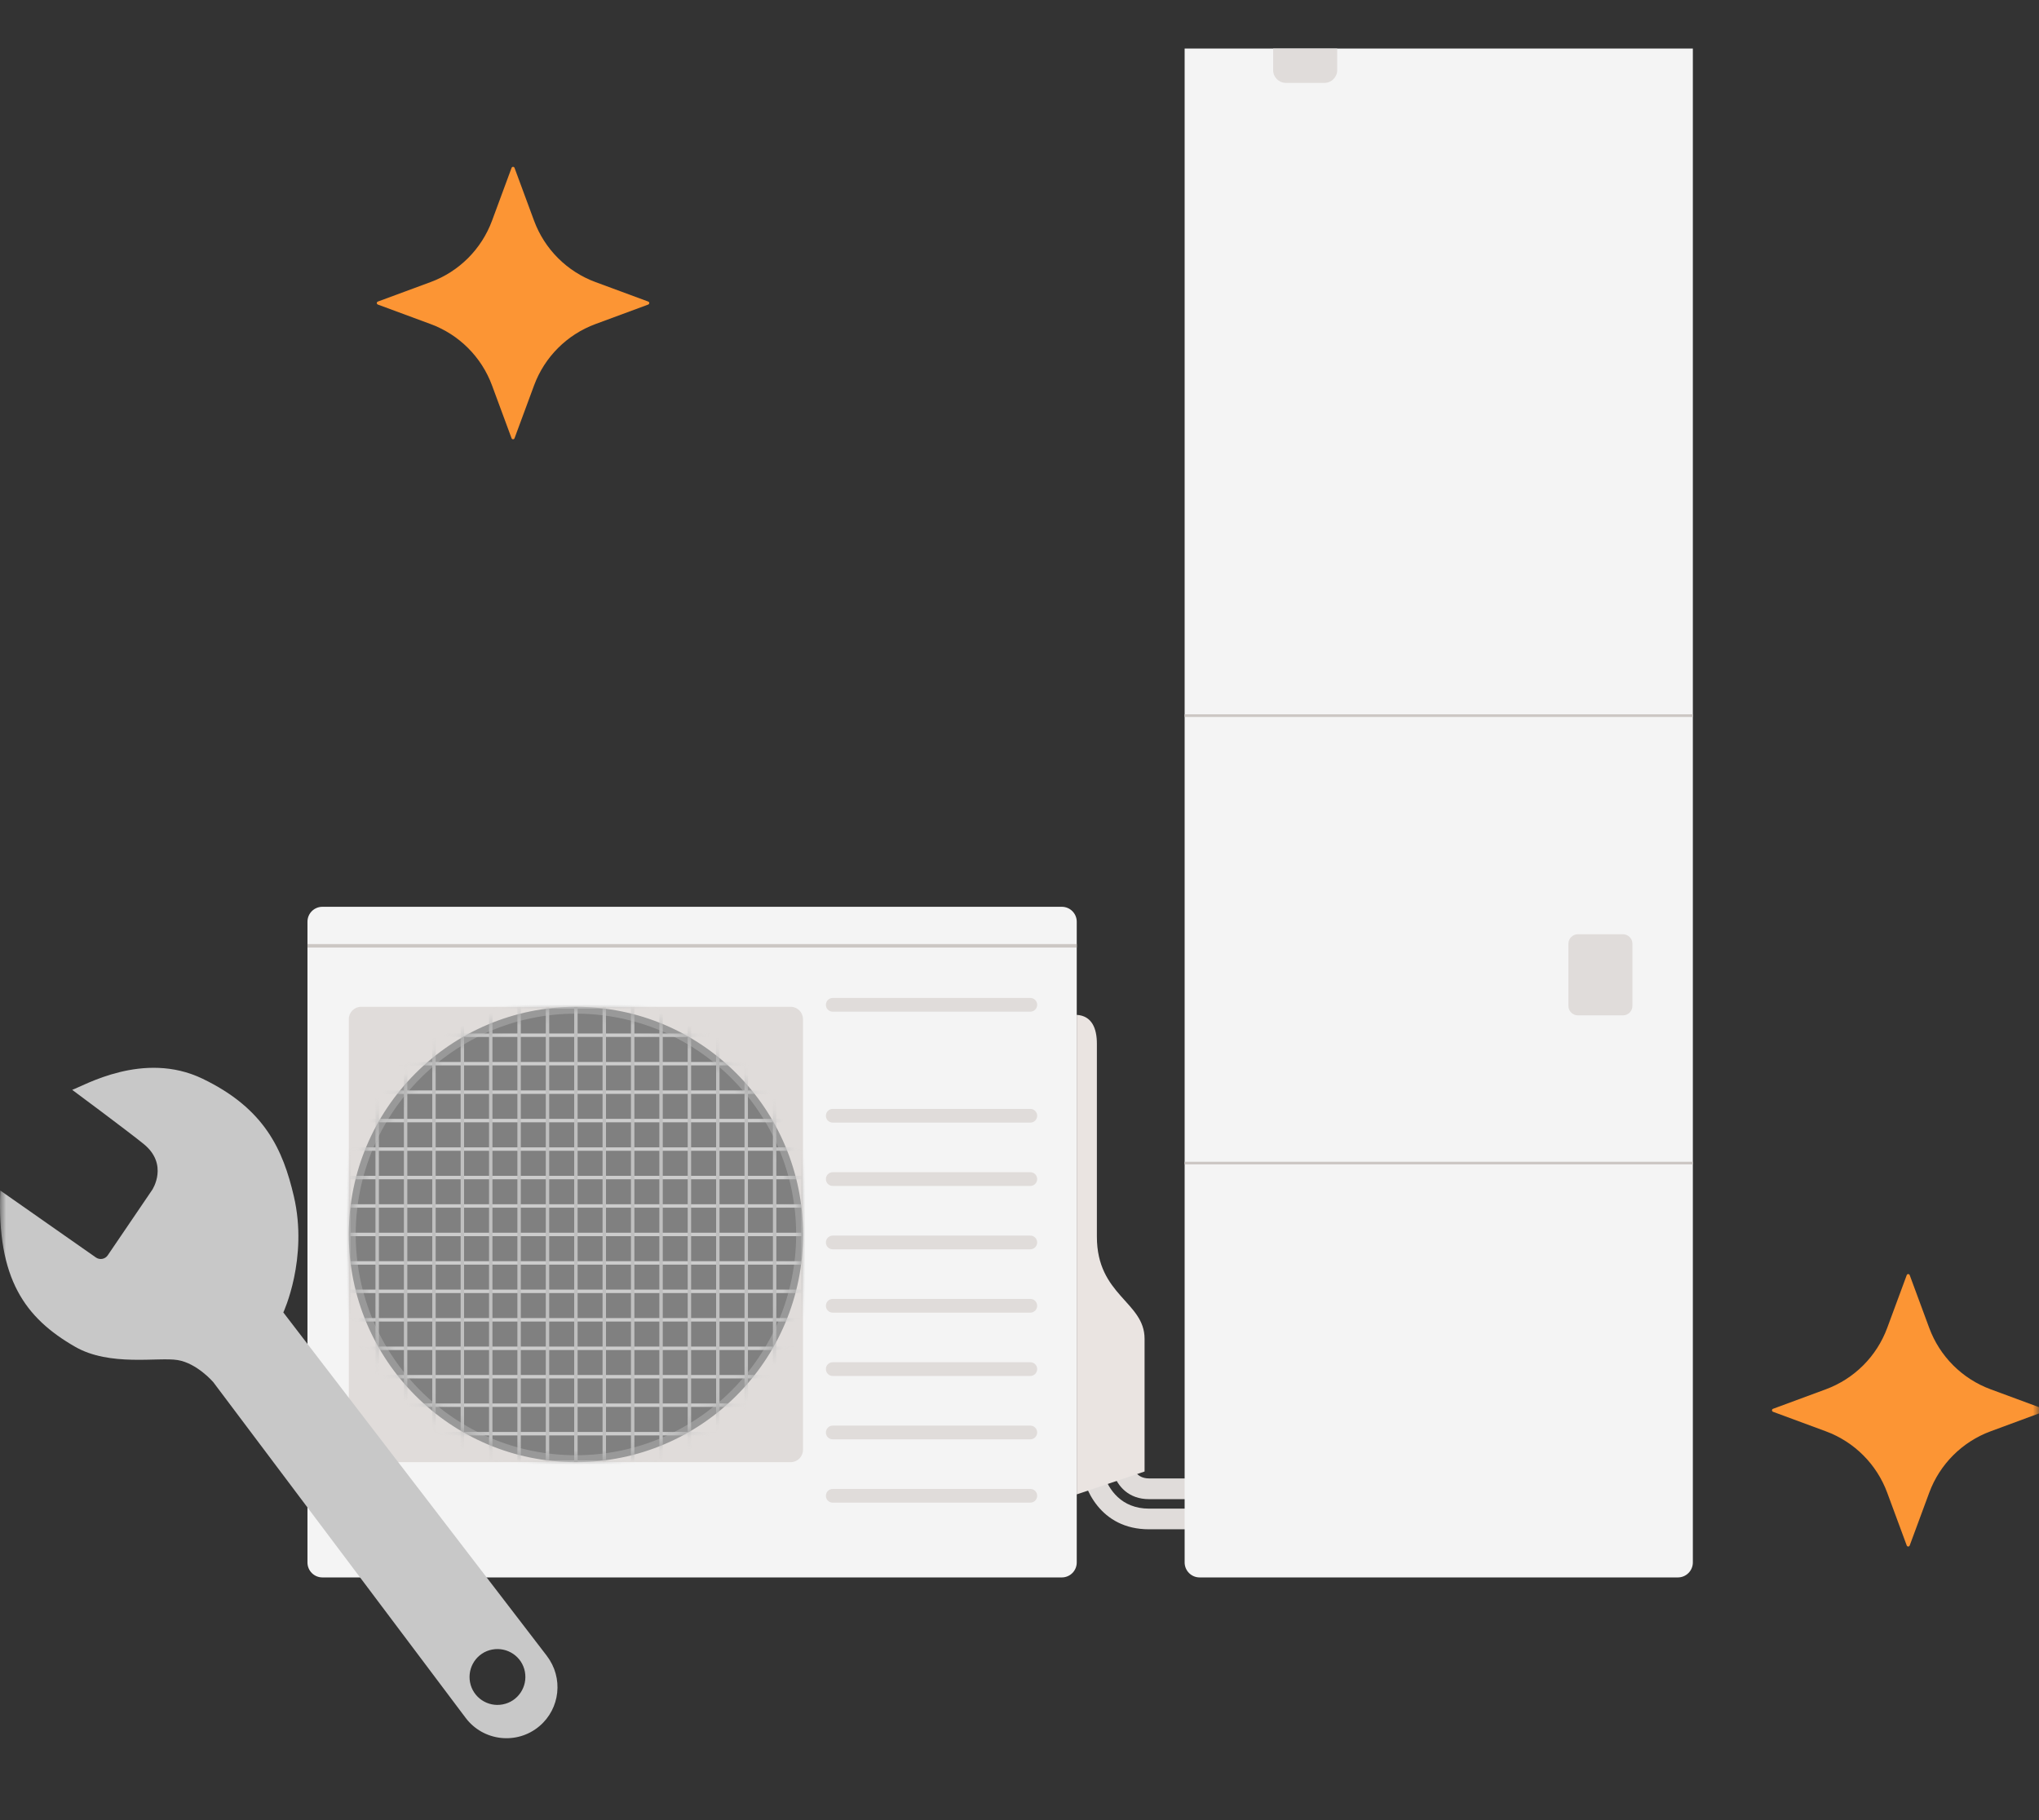 <svg width="168" height="150" viewBox="0 0 168 150" fill="none" xmlns="http://www.w3.org/2000/svg">
<rect x="0" y="0" width="168" height="150" fill="#333333" stroke="none"/>
<mask id="mask0_613_154" style="mask-type:alpha" maskUnits="userSpaceOnUse" x="0" y="0" width="168" height="150">
<path d="M0 0H168V150H0V0Z" fill="#D9D9D9"/>
</mask>
<g mask="url(#mask0_613_154)">
<g clip-path="url(#clip0_613_154)">
<g clip-path="url(#clip1_613_154)">
<path d="M105.012 126.033H94.673C90.635 126.033 89.24 122.606 89.067 120.794L88.989 119.945L93.132 119.531L93.226 120.369C93.289 120.919 93.555 121.841 94.678 121.841H105.018V126.027L105.012 126.033ZM90.933 121.469C91.325 122.753 92.401 124.33 94.673 124.33H103.314V123.549H94.673C93.012 123.549 92.093 122.512 91.716 121.391L90.927 121.469H90.933Z" fill="#E0DCDA"/>
<path d="M88.715 83.637V123.156L94.305 121.27V110.331C94.305 107.276 90.376 106.773 90.376 101.917V86.01C90.376 84.753 89.963 83.716 88.715 83.637Z" fill="#EAE4E1"/>
<path d="M87.488 74.731H26.561C25.883 74.731 25.333 75.282 25.333 75.962V128.768C25.333 129.448 25.883 129.999 26.561 129.999H87.488C88.166 129.999 88.716 129.448 88.716 128.768V75.962C88.716 75.282 88.166 74.731 87.488 74.731Z" fill="#F4F4F4"/>
<path d="M88.716 77.806H25.333V78.089H88.716V77.806Z" fill="#CCC7C4"/>
<path d="M65.143 82.972H29.758C29.195 82.972 28.739 83.429 28.739 83.993V119.479C28.739 120.043 29.195 120.5 29.758 120.5H65.143C65.705 120.5 66.161 120.043 66.161 119.479V83.993C66.161 83.429 65.705 82.972 65.143 82.972Z" fill="#E0DCDA"/>
<path d="M47.453 120.212C37.291 120.212 29.026 111.923 29.026 101.733C29.026 91.543 37.291 83.255 47.453 83.255C57.614 83.255 65.879 91.543 65.879 101.733C65.879 111.923 57.614 120.212 47.453 120.212Z" fill="#808080"/>
<path d="M47.453 83.538C57.458 83.538 65.597 91.7 65.597 101.733C65.597 111.766 57.458 119.929 47.453 119.929C37.448 119.929 29.308 111.766 29.308 101.733C29.308 91.7 37.448 83.538 47.453 83.538ZM47.453 82.972C37.119 82.972 28.739 91.37 28.739 101.739C28.739 112.107 37.114 120.5 47.453 120.5C57.792 120.5 66.167 112.102 66.167 101.739C66.167 91.376 57.787 82.972 47.453 82.972Z" fill="#999999"/>
<mask id="mask1_613_154" style="mask-type:luminance" maskUnits="userSpaceOnUse" x="28" y="82" width="39" height="39">
<path d="M47.453 120.5C57.788 120.5 66.167 112.098 66.167 101.733C66.167 91.369 57.788 82.967 47.453 82.967C37.117 82.967 28.739 91.369 28.739 101.733C28.739 112.098 37.117 120.5 47.453 120.5Z" fill="white"/>
</mask>
<g mask="url(#mask1_613_154)">
<path d="M66.161 82.831H28.739V83.113H66.161V82.831Z" fill="#CCCCCC"/>
<path d="M66.161 85.172H28.739V85.455H66.161V85.172Z" fill="#CCCCCC"/>
<path d="M66.161 87.52H28.739V87.802H66.161V87.52Z" fill="#CCCCCC"/>
<path d="M66.161 89.867H28.739V90.15H66.161V89.867Z" fill="#CCCCCC"/>
<path d="M66.161 92.209H28.739V92.492H66.161V92.209Z" fill="#CCCCCC"/>
<path d="M66.161 94.556H28.739V94.839H66.161V94.556Z" fill="#CCCCCC"/>
<path d="M66.161 96.903H28.739V97.186H66.161V96.903Z" fill="#CCCCCC"/>
<path d="M66.161 99.245H28.739V99.528H66.161V99.245Z" fill="#CCCCCC"/>
<path d="M66.161 101.592H28.739V101.875H66.161V101.592Z" fill="#CCCCCC"/>
<path d="M66.161 103.939H28.739V104.222H66.161V103.939Z" fill="#CCCCCC"/>
<path d="M66.161 106.281H28.739V106.564H66.161V106.281Z" fill="#CCCCCC"/>
<path d="M66.161 108.628H28.739V108.911H66.161V108.628Z" fill="#CCCCCC"/>
<path d="M66.161 110.975H28.739V111.258H66.161V110.975Z" fill="#CCCCCC"/>
<path d="M66.161 113.317H28.739V113.6H66.161V113.317Z" fill="#CCCCCC"/>
<path d="M66.161 115.664H28.739V115.947H66.161V115.664Z" fill="#CCCCCC"/>
<path d="M66.161 118.012H28.739V118.295H66.161V118.012Z" fill="#CCCCCC"/>
<path d="M66.161 120.359H28.739V120.642H66.161V120.359Z" fill="#CCCCCC"/>
<path d="M66.301 82.972H66.019V120.5H66.301V82.972Z" fill="#BFBFBF"/>
<path d="M63.965 82.972H63.683V120.5H63.965V82.972Z" fill="#BFBFBF"/>
<path d="M61.626 82.972H61.344V120.5H61.626V82.972Z" fill="#BFBFBF"/>
<path d="M59.283 82.972H59.001V120.5H59.283V82.972Z" fill="#BFBFBF"/>
<path d="M56.944 82.972H56.662V120.5H56.944V82.972Z" fill="#BFBFBF"/>
<path d="M54.608 82.972H54.326V120.5H54.608V82.972Z" fill="#BFBFBF"/>
<path d="M52.269 82.972H51.986V120.5H52.269V82.972Z" fill="#BFBFBF"/>
<path d="M49.929 82.972H49.647V120.5H49.929V82.972Z" fill="#BFBFBF"/>
<path d="M47.593 82.972H47.311V120.5H47.593V82.972Z" fill="#BFBFBF"/>
<path d="M45.251 82.972H44.969V120.5H45.251V82.972Z" fill="#BFBFBF"/>
<path d="M42.912 82.972H42.63V120.5H42.912V82.972Z" fill="#BFBFBF"/>
<path d="M40.575 82.972H40.293V120.5H40.575V82.972Z" fill="#BFBFBF"/>
<path d="M38.236 82.972H37.954V120.5H38.236V82.972Z" fill="#BFBFBF"/>
<path d="M35.897 82.972H35.615V120.5H35.897V82.972Z" fill="#BFBFBF"/>
<path d="M33.561 82.972H33.279V120.5H33.561V82.972Z" fill="#BFBFBF"/>
<path d="M31.218 82.972H30.936V120.5H31.218V82.972Z" fill="#BFBFBF"/>
<path d="M28.879 82.972H28.597V120.5H28.879V82.972Z" fill="#BFBFBF"/>
</g>
<path d="M84.892 83.375H68.612C68.299 83.375 68.048 83.124 68.048 82.809C68.048 82.495 68.304 82.243 68.612 82.243H84.892C85.205 82.243 85.456 82.495 85.456 82.809C85.456 83.124 85.2 83.375 84.892 83.375Z" fill="#E0DCDA"/>
<path d="M84.892 92.518H68.612C68.299 92.518 68.048 92.266 68.048 91.952C68.048 91.637 68.304 91.386 68.612 91.386H84.892C85.205 91.386 85.456 91.637 85.456 91.952C85.456 92.266 85.2 92.518 84.892 92.518Z" fill="#E0DCDA"/>
<path d="M84.892 97.736H68.612C68.299 97.736 68.048 97.484 68.048 97.17C68.048 96.856 68.304 96.604 68.612 96.604H84.892C85.205 96.604 85.456 96.856 85.456 97.17C85.456 97.484 85.2 97.736 84.892 97.736Z" fill="#E0DCDA"/>
<path d="M84.892 102.959H68.612C68.299 102.959 68.048 102.708 68.048 102.393C68.048 102.079 68.304 101.828 68.612 101.828H84.892C85.205 101.828 85.456 102.079 85.456 102.393C85.456 102.708 85.2 102.959 84.892 102.959Z" fill="#E0DCDA"/>
<path d="M84.892 108.178H68.612C68.299 108.178 68.048 107.926 68.048 107.612C68.048 107.297 68.304 107.046 68.612 107.046H84.892C85.205 107.046 85.456 107.297 85.456 107.612C85.456 107.926 85.2 108.178 84.892 108.178Z" fill="#E0DCDA"/>
<path d="M84.892 113.396H68.612C68.299 113.396 68.048 113.144 68.048 112.83C68.048 112.516 68.304 112.264 68.612 112.264H84.892C85.205 112.264 85.456 112.516 85.456 112.83C85.456 113.144 85.2 113.396 84.892 113.396Z" fill="#E0DCDA"/>
<path d="M84.892 118.619H68.612C68.299 118.619 68.048 118.368 68.048 118.053C68.048 117.739 68.304 117.488 68.612 117.488H84.892C85.205 117.488 85.456 117.739 85.456 118.053C85.456 118.368 85.2 118.619 84.892 118.619Z" fill="#E0DCDA"/>
<path d="M84.892 123.837H68.612C68.299 123.837 68.048 123.586 68.048 123.272C68.048 122.957 68.304 122.706 68.612 122.706H84.892C85.205 122.706 85.456 122.957 85.456 123.272C85.456 123.586 85.2 123.837 84.892 123.837Z" fill="#E0DCDA"/>
<path d="M138.247 -3.999H98.839C98.159 -3.999 97.606 -3.445 97.606 -2.762V128.762C97.606 129.445 98.159 129.999 98.839 129.999H138.247C138.928 129.999 139.48 129.445 139.48 128.762V-2.762C139.48 -3.445 138.928 -3.999 138.247 -3.999Z" fill="#F4F4F4"/>
<path d="M139.48 95.74H97.606V95.96H139.48V95.74Z" fill="#CCC7C4"/>
<path d="M139.48 58.866H97.606V59.086H139.48V58.866Z" fill="#CCC7C4"/>
<path d="M109.131 6.831H105.944C105.369 6.831 104.899 6.359 104.899 5.783V1.193C104.899 0.617 105.369 0.145 105.944 0.145H109.392C109.826 0.145 110.176 0.497 110.176 0.931V5.783C110.176 6.359 109.706 6.831 109.131 6.831Z" fill="#E0DCDA"/>
<path d="M133.719 76.994H130.01C129.577 76.994 129.226 77.346 129.226 77.78V82.893C129.226 83.327 129.577 83.679 130.01 83.679H133.719C134.152 83.679 134.503 83.327 134.503 82.893V77.78C134.503 77.346 134.152 76.994 133.719 76.994Z" fill="#E0DCDA"/>
</g>
</g>
<path d="M158.956 123.015L157.348 127.364C157.307 127.481 157.142 127.481 157.101 127.364L155.493 123.015C154.628 120.672 152.779 118.823 150.437 117.958L146.088 116.35C145.971 116.308 145.971 116.144 146.088 116.102L150.437 114.494C152.779 113.629 154.628 111.78 155.493 109.437L157.101 105.088C157.142 104.971 157.307 104.971 157.348 105.088L158.956 109.437C159.822 111.78 161.67 113.629 164.012 114.494L168.361 116.102C168.478 116.144 168.478 116.308 168.361 116.35L164.012 117.958C161.67 118.823 159.822 120.672 158.956 123.015Z" fill="#FC9534"/>
<path d="M44.003 31.765L42.395 36.114C42.354 36.231 42.189 36.231 42.148 36.114L40.54 31.765C39.674 29.422 37.826 27.573 35.483 26.708L31.134 25.1C31.018 25.058 31.018 24.894 31.134 24.852L35.483 23.244C37.826 22.379 39.674 20.53 40.54 18.187L42.148 13.838C42.189 13.721 42.354 13.721 42.395 13.838L44.003 18.187C44.868 20.53 46.717 22.379 49.059 23.244L53.408 24.852C53.525 24.894 53.525 25.058 53.408 25.1L49.059 26.708C46.717 27.573 44.868 29.422 44.003 31.765Z" fill="#FC9534"/>
<path d="M45.068 136.479L23.344 108.162C23.344 108.162 25.412 103.73 24.21 98.583C23.317 94.77 21.826 91.368 16.68 88.895C11.816 86.558 6.883 89.499 5.948 89.816C5.948 89.816 10.421 93.134 11.816 94.261C13.932 95.958 12.544 98.054 12.544 98.054L8.875 103.455C8.662 103.771 8.222 103.854 7.906 103.634L0.026 98.116C-0.276 105.4 2.073 108.622 6.182 110.986C9.054 112.642 13.025 111.824 14.633 112.085C16.24 112.347 17.573 113.906 17.573 113.906L38.363 141.57C39.819 143.508 42.609 143.817 44.45 142.251C46.161 140.801 46.429 138.258 45.062 136.479H45.068ZM41.42 140.464C40.17 140.704 38.961 139.887 38.727 138.636C38.493 137.386 39.304 136.176 40.555 135.943C41.805 135.709 43.014 136.52 43.248 137.77C43.481 139.021 42.671 140.23 41.42 140.464Z" fill="#C8C8C8"/>
</g>
<defs>
<clipPath id="clip0_613_154">
<rect width="116" height="142" fill="white" transform="translate(24 4)"/>
</clipPath>
<clipPath id="clip1_613_154">
<rect width="114.148" height="134" fill="white" transform="translate(25.333 -4)"/>
</clipPath>
</defs>
</svg>
